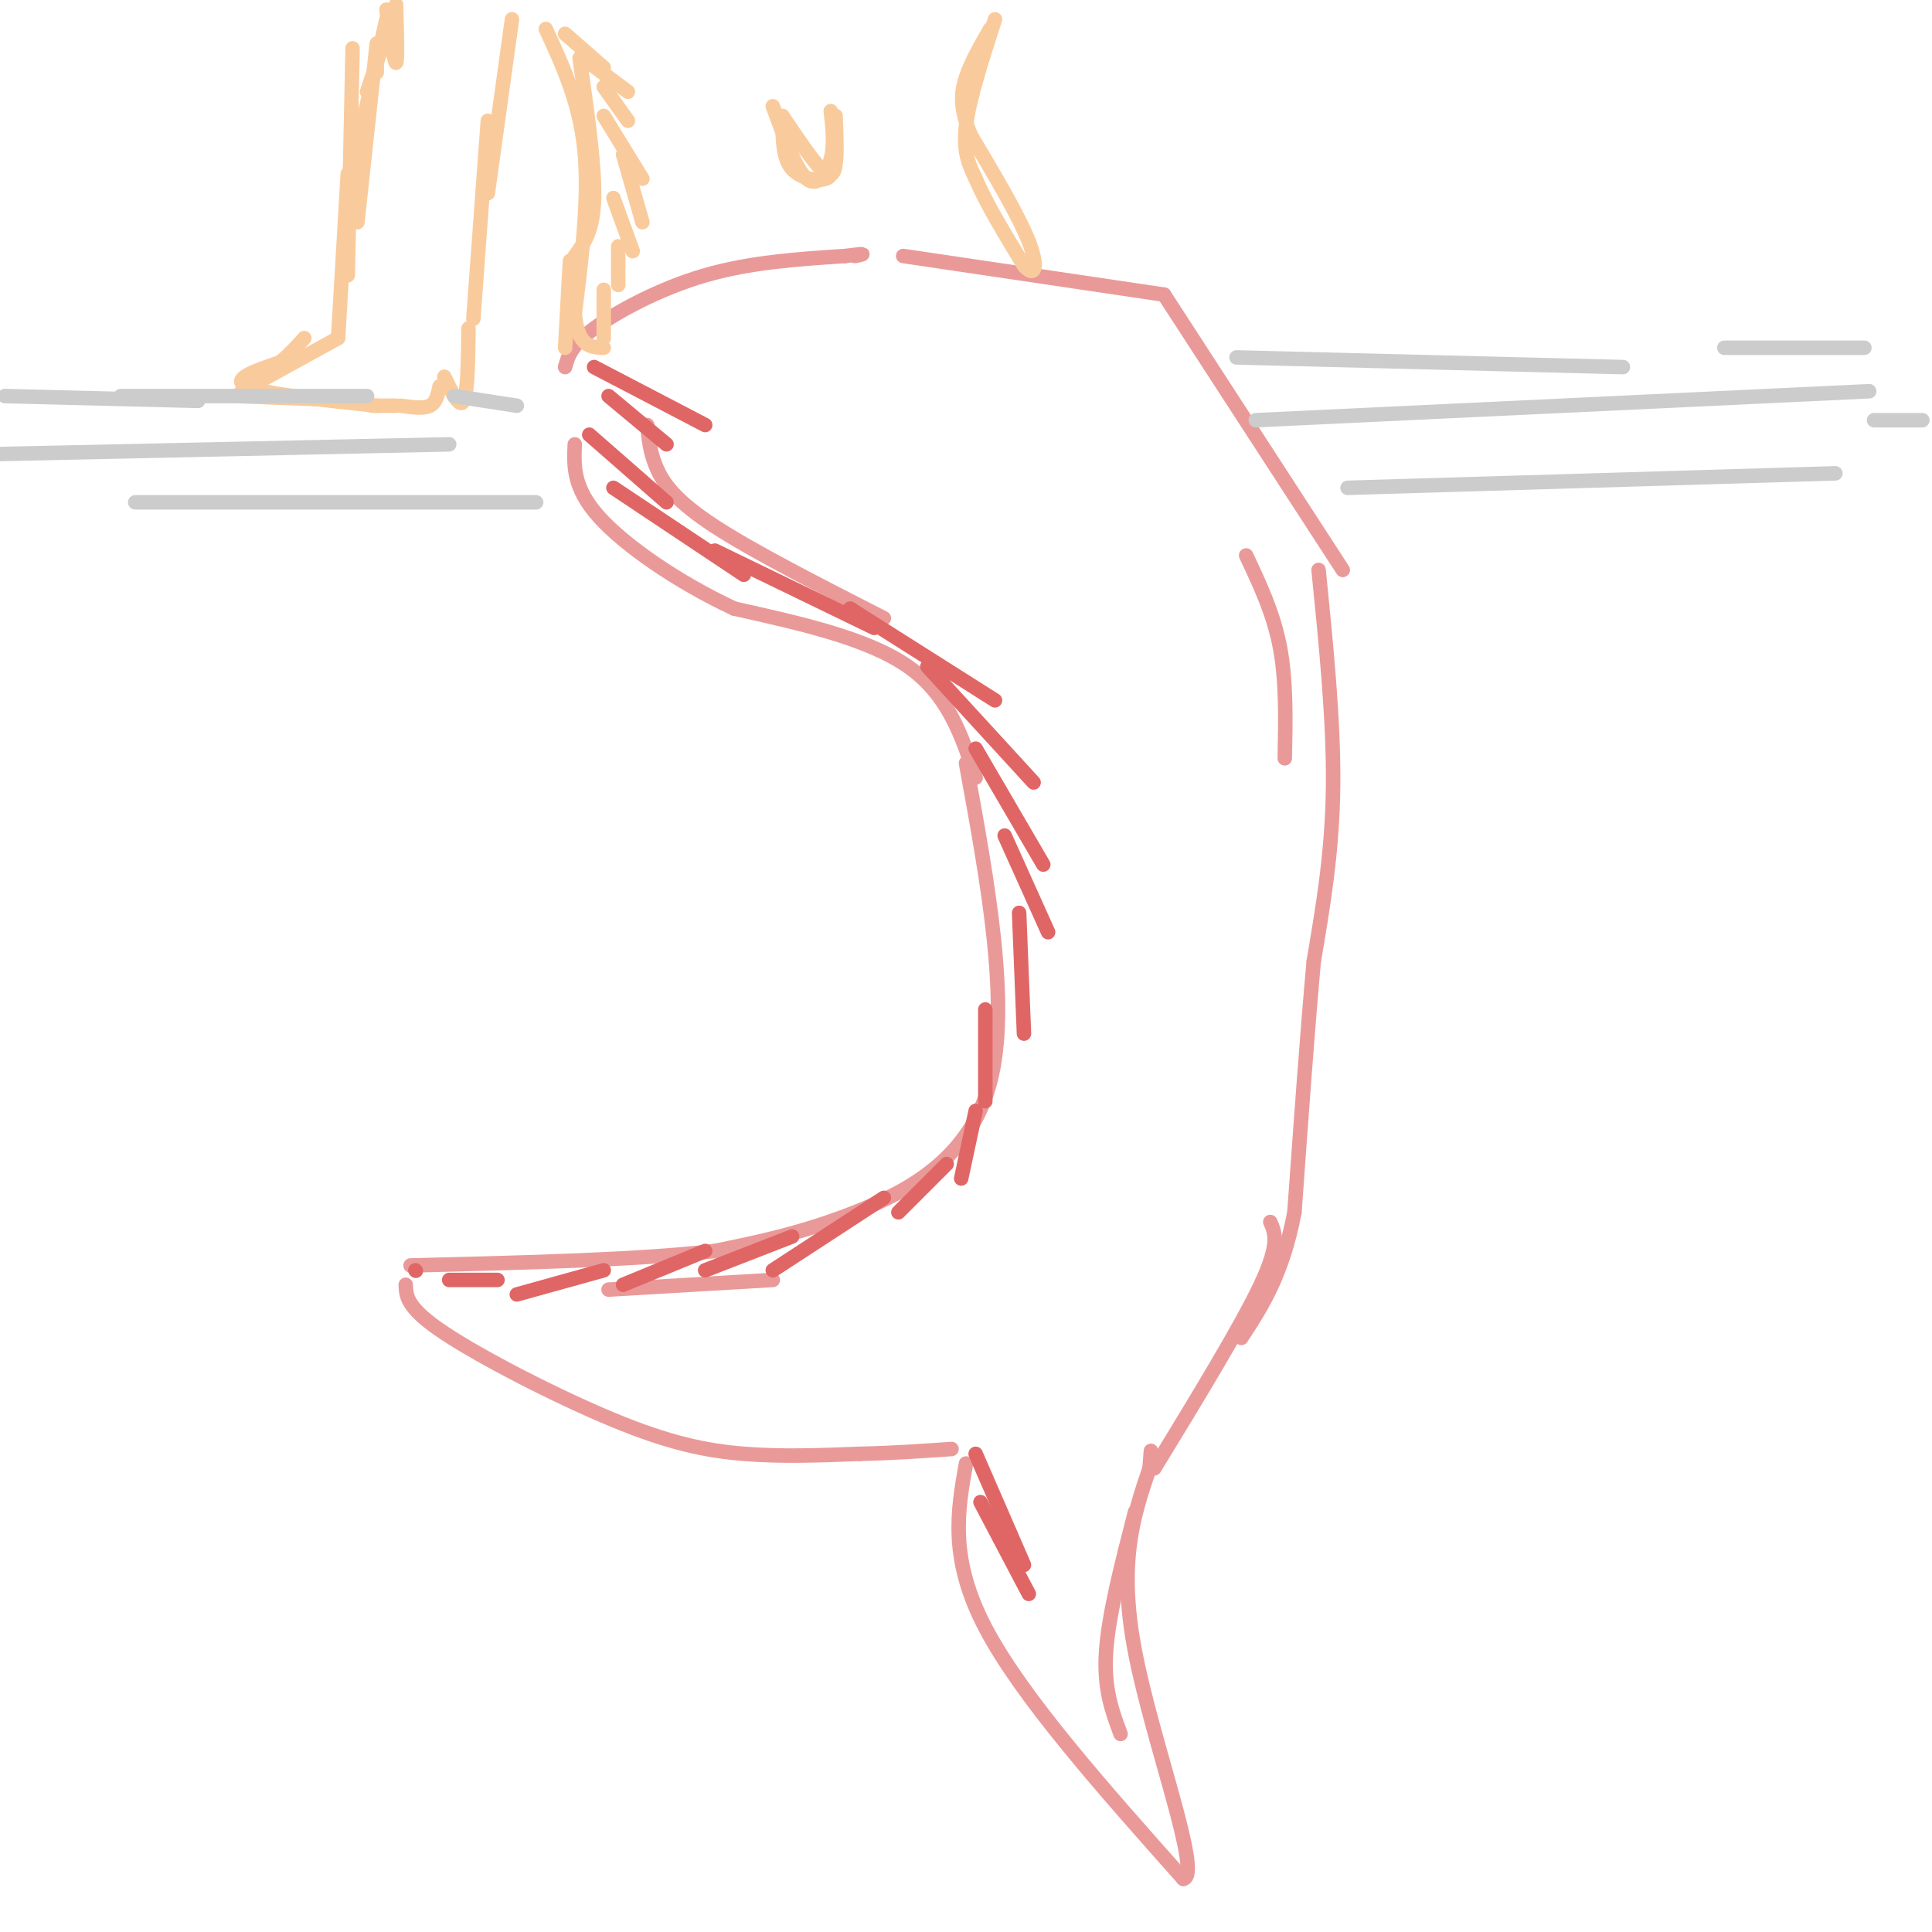 <svg viewBox='0 0 400 400' version='1.1' xmlns='http://www.w3.org/2000/svg' xmlns:xlink='http://www.w3.org/1999/xlink'><g fill='none' stroke='rgb(234,153,153)' stroke-width='3' stroke-linecap='round' stroke-linejoin='round'><path d='M200,158c4.578,25.044 9.156,50.089 5,66c-4.156,15.911 -17.044,22.689 -28,27c-10.956,4.311 -19.978,6.156 -29,8'/><path d='M148,259c-15.333,1.833 -39.167,2.417 -63,3'/><path d='M84,266c0.083,2.399 0.167,4.798 8,10c7.833,5.202 23.417,13.208 35,18c11.583,4.792 19.167,6.369 27,7c7.833,0.631 15.917,0.315 24,0'/><path d='M178,301c7.167,-0.167 13.083,-0.583 19,-1'/><path d='M200,303c-1.750,9.833 -3.500,19.667 4,34c7.500,14.333 24.250,33.167 41,52'/><path d='M245,389c4.022,-0.667 -6.422,-28.333 -10,-47c-3.578,-18.667 -0.289,-28.333 3,-38'/><path d='M238,304c0.500,-6.333 0.250,-3.167 0,0'/><path d='M239,304c9.000,-14.750 18.000,-29.500 22,-38c4.000,-8.500 3.000,-10.750 2,-13'/><path d='M202,161c-2.833,-8.583 -5.667,-17.167 -14,-23c-8.333,-5.833 -22.167,-8.917 -36,-12'/><path d='M152,126c-11.600,-5.422 -22.600,-12.978 -28,-19c-5.400,-6.022 -5.200,-10.511 -5,-15'/><path d='M117,76c0.622,-2.244 1.244,-4.489 6,-8c4.756,-3.511 13.644,-8.289 23,-11c9.356,-2.711 19.178,-3.356 29,-4'/><path d='M175,53c5.167,-0.667 3.583,-0.333 2,0'/><path d='M187,53c0.000,0.000 54.000,8.000 54,8'/><path d='M241,61c0.000,0.000 37.000,57.000 37,57'/><path d='M273,118c1.583,15.750 3.167,31.500 3,45c-0.167,13.500 -2.083,24.750 -4,36'/><path d='M272,199c-1.333,14.667 -2.667,33.333 -4,52'/><path d='M268,251c-2.500,13.000 -6.750,19.500 -11,26'/><path d='M134,88c0.289,2.889 0.578,5.778 2,9c1.422,3.222 3.978,6.778 12,12c8.022,5.222 21.511,12.111 35,19'/><path d='M258,115c2.833,6.000 5.667,12.000 7,19c1.333,7.000 1.167,15.000 1,23'/><path d='M160,265c0.000,0.000 -34.000,2.000 -34,2'/><path d='M235,313c-2.750,10.667 -5.500,21.333 -6,29c-0.500,7.667 1.250,12.333 3,17'/></g>
<g fill='none' stroke='rgb(249,203,156)' stroke-width='3' stroke-linecap='round' stroke-linejoin='round'><path d='M117,72c0.000,0.000 1.000,-18.000 1,-18'/><path d='M119,53c1.917,-2.583 3.833,-5.167 4,-12c0.167,-6.833 -1.417,-17.917 -3,-29'/><path d='M113,6c3.500,7.583 7.000,15.167 8,25c1.000,9.833 -0.500,21.917 -2,34'/><path d='M119,65c0.667,6.833 3.333,6.917 6,7'/><path d='M206,4c-2.667,8.250 -5.333,16.500 -6,22c-0.667,5.500 0.667,8.250 2,11'/><path d='M202,37c2.000,4.833 6.000,11.417 10,18'/><path d='M212,55c2.311,2.667 3.089,0.333 1,-5c-2.089,-5.333 -7.044,-13.667 -12,-22'/><path d='M201,28c-2.311,-5.644 -2.089,-8.756 -1,-12c1.089,-3.244 3.044,-6.622 5,-10'/><path d='M160,22c2.400,6.556 4.800,13.111 7,15c2.200,1.889 4.200,-0.889 5,-4c0.800,-3.111 0.400,-6.556 0,-10'/><path d='M173,24c0.156,3.867 0.311,7.733 0,10c-0.311,2.267 -1.089,2.933 -3,1c-1.911,-1.933 -4.956,-6.467 -8,-11'/><path d='M162,26c0.089,3.489 0.178,6.978 2,9c1.822,2.022 5.378,2.578 7,2c1.622,-0.578 1.311,-2.289 1,-4'/><path d='M117,7c0.000,0.000 8.000,7.000 8,7'/><path d='M122,13c0.000,0.000 8.000,6.000 8,6'/><path d='M125,18c0.000,0.000 5.000,7.000 5,7'/><path d='M125,24c0.000,0.000 8.000,13.000 8,13'/><path d='M129,32c0.000,0.000 4.000,14.000 4,14'/><path d='M127,41c0.000,0.000 4.000,11.000 4,11'/><path d='M128,51c0.000,0.000 0.000,8.000 0,8'/><path d='M125,60c0.000,0.000 0.000,10.000 0,10'/><path d='M78,10c0.000,0.000 0.000,5.000 0,5'/><path d='M78,9c0.000,0.000 -4.000,37.000 -4,37'/><path d='M73,10c0.000,0.000 -1.000,47.000 -1,47'/><path d='M72,36c0.000,0.000 -2.000,34.000 -2,34'/><path d='M70,70c0.000,0.000 -20.000,11.000 -20,11'/><path d='M49,82c0.000,0.000 26.000,1.000 26,1'/><path d='M78,84c-11.833,-1.250 -23.667,-2.500 -27,-4c-3.333,-1.500 1.833,-3.250 7,-5'/><path d='M58,75c2.000,-1.667 3.500,-3.333 5,-5'/><path d='M77,84c0.000,0.000 5.000,0.000 5,0'/><path d='M83,84c2.333,0.333 4.667,0.667 6,0c1.333,-0.667 1.667,-2.333 2,-4'/><path d='M92,78c1.583,3.333 3.167,6.667 4,5c0.833,-1.667 0.917,-8.333 1,-15'/><path d='M98,66c0.000,0.000 3.000,-41.000 3,-41'/><path d='M106,4c0.000,0.000 -5.000,36.000 -5,36'/><path d='M76,19c0.000,0.000 6.000,-18.000 6,-18'/><path d='M82,1c0.167,5.917 0.333,11.833 0,12c-0.333,0.167 -1.167,-5.417 -2,-11'/><path d='M80,4c0.000,0.000 -8.000,35.000 -8,35'/></g>
<g fill='none' stroke='rgb(204,204,204)' stroke-width='3' stroke-linecap='round' stroke-linejoin='round'><path d='M107,84c0.000,0.000 -13.000,-2.000 -13,-2'/><path d='M76,82c0.000,0.000 -51.000,0.000 -51,0'/><path d='M1,82c0.000,0.000 40.000,1.000 40,1'/><path d='M0,94c0.000,0.000 93.000,-2.000 93,-2'/><path d='M111,104c0.000,0.000 -83.000,0.000 -83,0'/><path d='M260,87c0.000,0.000 127.000,-6.000 127,-6'/><path d='M256,74c0.000,0.000 80.000,2.000 80,2'/><path d='M279,101c0.000,0.000 101.000,-3.000 101,-3'/><path d='M357,72c0.000,0.000 29.000,0.000 29,0'/><path d='M388,87c0.000,0.000 10.000,0.000 10,0'/></g>
<g fill='none' stroke='rgb(224,102,102)' stroke-width='3' stroke-linecap='round' stroke-linejoin='round'><path d='M123,76c0.000,0.000 23.000,12.000 23,12'/><path d='M126,82c0.000,0.000 12.000,10.000 12,10'/><path d='M122,90c0.000,0.000 16.000,14.000 16,14'/><path d='M127,101c0.000,0.000 27.000,18.000 27,18'/><path d='M148,114c0.000,0.000 33.000,16.000 33,16'/><path d='M176,126c0.000,0.000 30.000,19.000 30,19'/><path d='M192,138c0.000,0.000 22.000,24.000 22,24'/><path d='M202,155c0.000,0.000 14.000,24.000 14,24'/><path d='M208,173c0.000,0.000 9.000,20.000 9,20'/><path d='M211,189c0.000,0.000 1.000,25.000 1,25'/><path d='M204,209c0.000,0.000 0.000,19.000 0,19'/><path d='M202,230c0.000,0.000 -3.000,14.000 -3,14'/><path d='M196,241c0.000,0.000 -10.000,10.000 -10,10'/><path d='M183,248c0.000,0.000 -23.000,15.000 -23,15'/><path d='M164,256c0.000,0.000 -18.000,7.000 -18,7'/><path d='M146,259c0.000,0.000 -17.000,7.000 -17,7'/><path d='M125,263c0.000,0.000 -18.000,5.000 -18,5'/><path d='M103,265c0.000,0.000 -10.000,0.000 -10,0'/><path d='M86,263c0.000,0.000 0.100,0.100 0.1,0.1'/><path d='M202,301c0.000,0.000 10.000,23.000 10,23'/><path d='M203,311c0.000,0.000 10.000,19.000 10,19'/></g>
</svg>